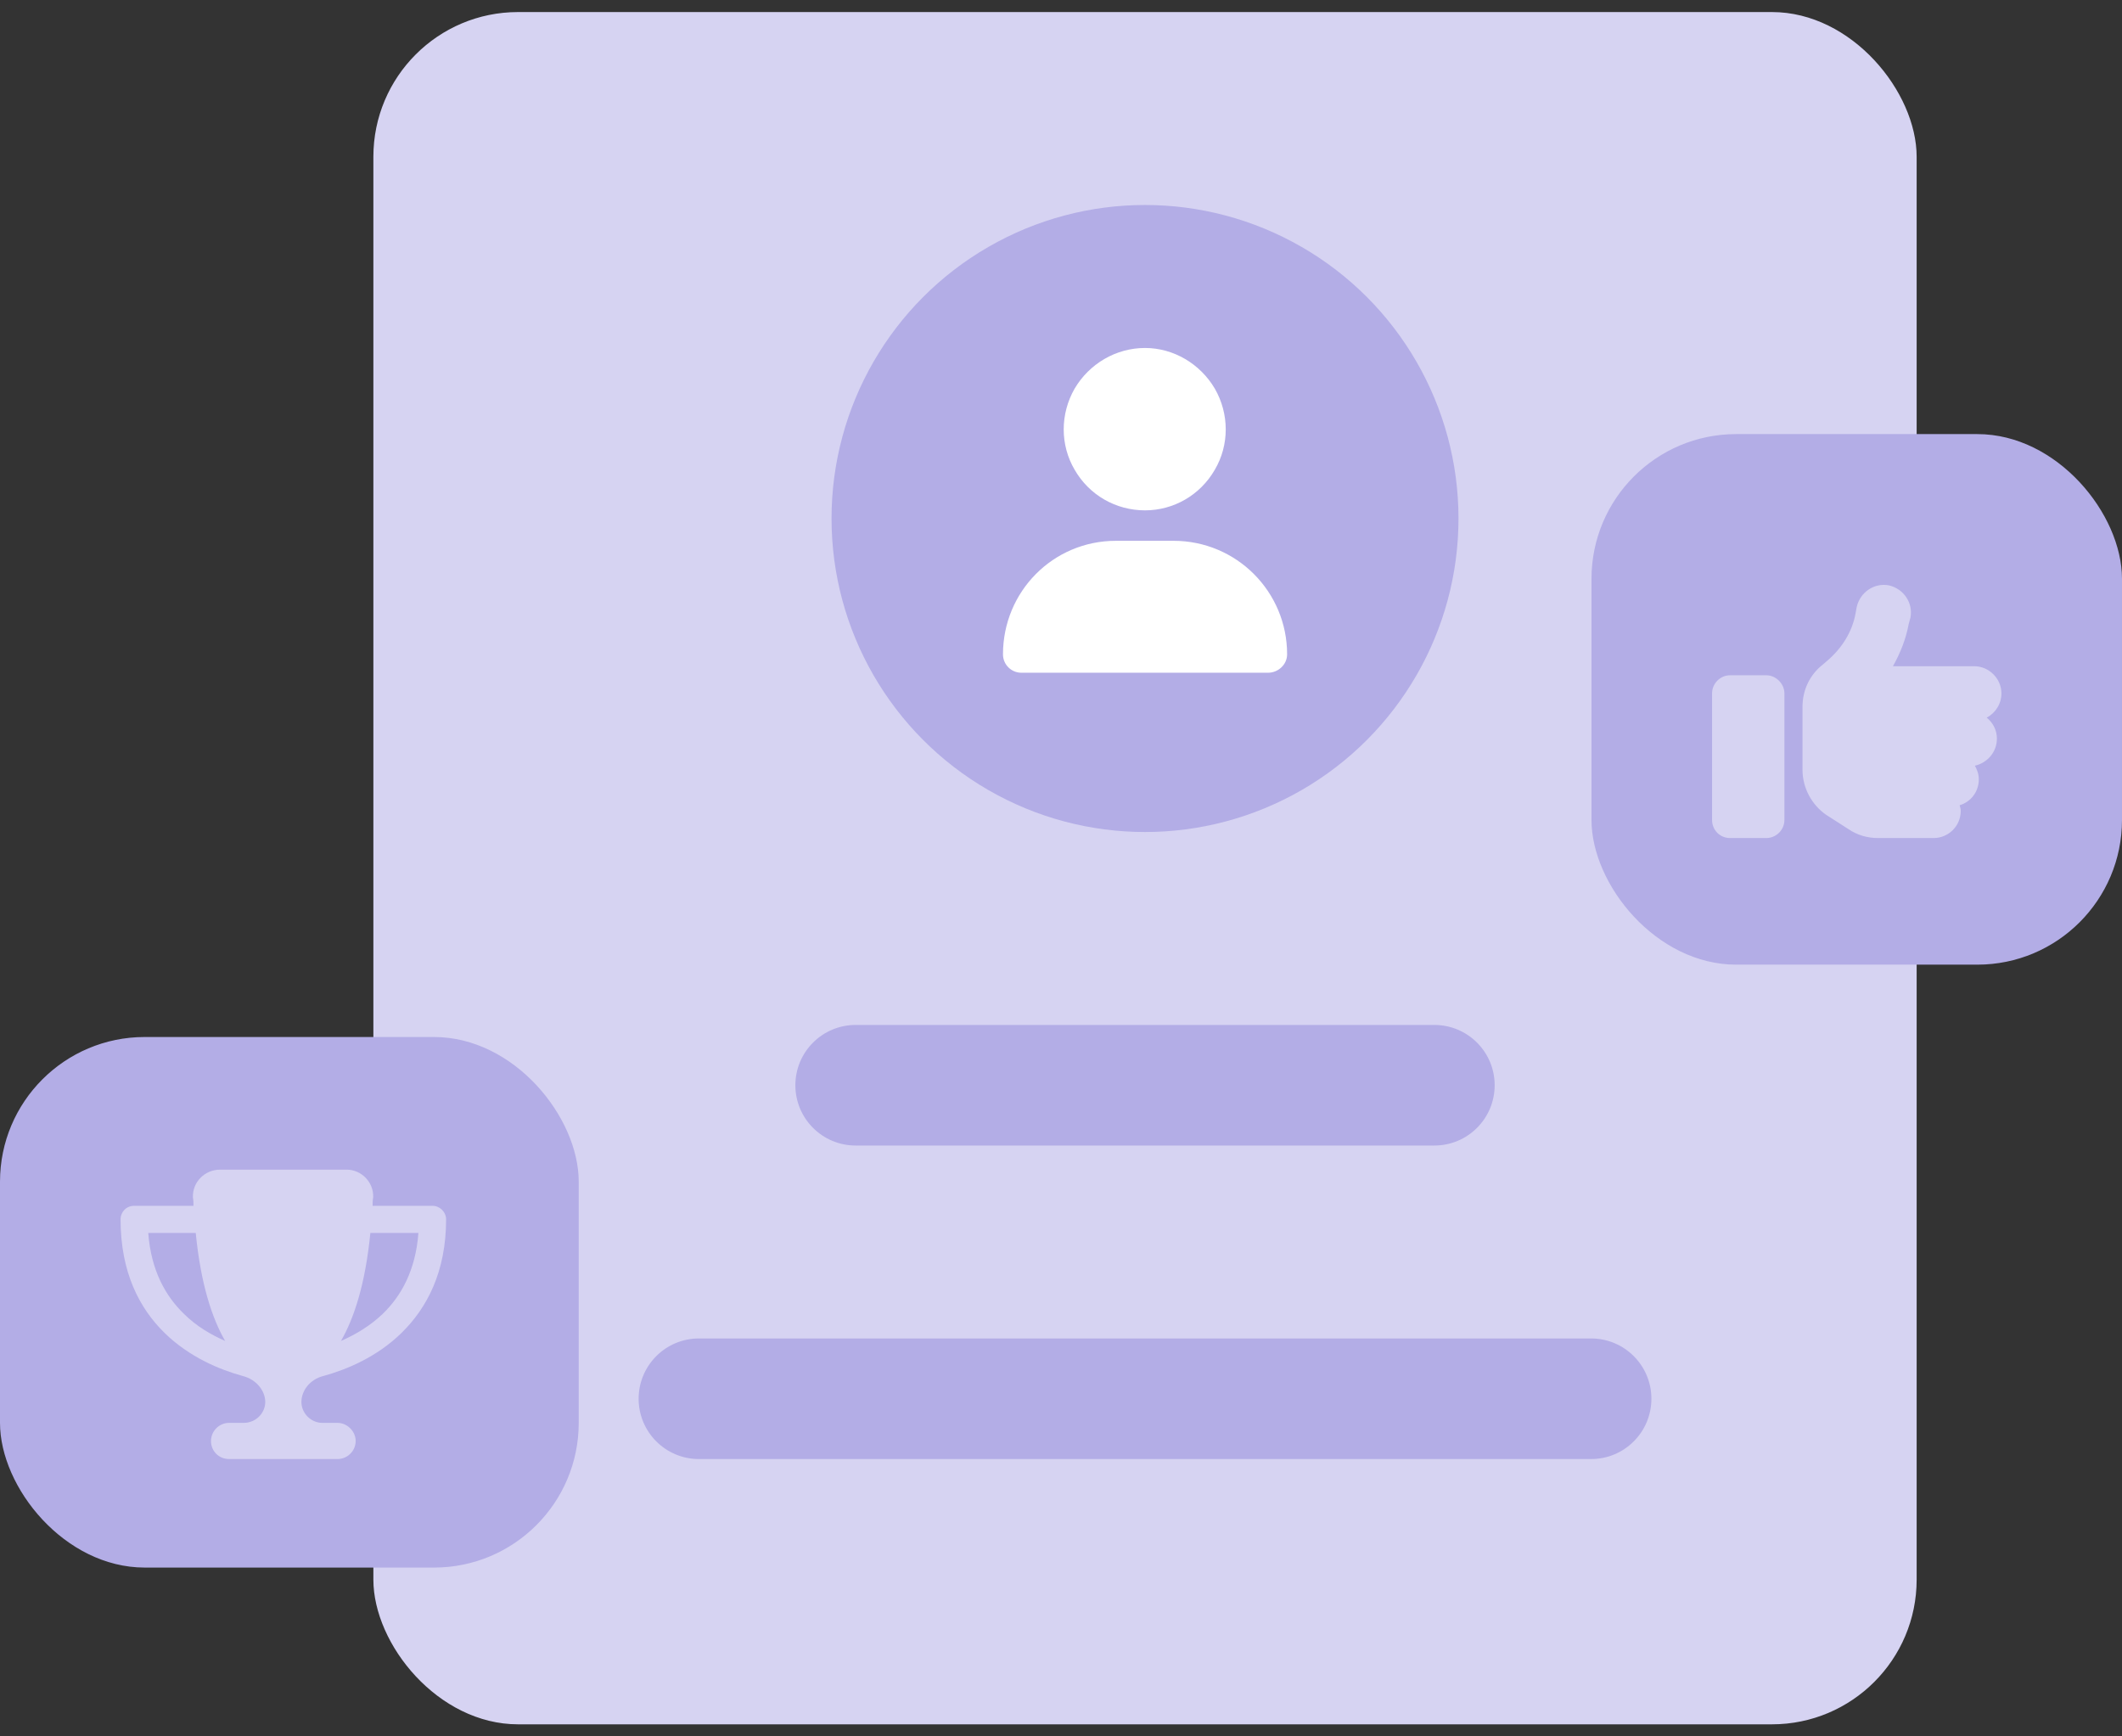 <svg width="88" height="72" viewBox="0 0 88 72" fill="none" xmlns="http://www.w3.org/2000/svg">
<rect x="0" y="0" width="88" height="72" fill="#333333" stroke="none"/>
<rect x="15.484" y="0.5" width="64" height="71" rx="6" fill="#D6D3F2"/>
<circle cx="47.484" cy="21.5" r="13" fill="#B3ADE6"/>
<path d="M47.485 21.162C46.275 21.162 45.171 20.531 44.566 19.479C43.961 18.453 43.961 17.165 44.566 16.113C45.171 15.087 46.275 14.429 47.485 14.429C48.669 14.429 49.773 15.087 50.378 16.113C50.983 17.165 50.983 18.453 50.378 19.479C49.773 20.531 48.669 21.162 47.485 21.162ZM46.275 22.425H48.669C51.273 22.425 53.377 24.529 53.377 27.133C53.377 27.554 53.009 27.895 52.588 27.895H42.356C41.936 27.895 41.594 27.554 41.594 27.133C41.594 24.529 43.672 22.425 46.275 22.425Z" fill="white"/>
<path fill-rule="evenodd" clip-rule="evenodd" d="M61.984 45C61.984 46.381 60.865 47.5 59.484 47.5H35.484C34.104 47.5 32.984 46.381 32.984 45C32.984 43.619 34.104 42.5 35.484 42.5H59.484C60.865 42.5 61.984 43.619 61.984 45Z" fill="#B3ADE6"/>
<path fill-rule="evenodd" clip-rule="evenodd" d="M68.484 58C68.484 59.381 67.365 60.5 65.984 60.5H28.984C27.604 60.5 26.484 59.381 26.484 58C26.484 56.619 27.604 55.5 28.984 55.5H65.984C67.365 55.5 68.484 56.619 68.484 58Z" fill="#B3ADE6"/>
<rect x="66" y="18" width="22" height="22" rx="6" fill="#B3ADE6"/>
<path d="M78.336 24.273C78.945 24.414 79.344 25 79.227 25.609L79.156 25.867C79.039 26.5 78.805 27.086 78.5 27.625H81.875C82.484 27.625 83 28.141 83 28.75C83 29.195 82.742 29.57 82.391 29.758C82.648 29.969 82.812 30.273 82.812 30.625C82.812 31.188 82.414 31.633 81.898 31.75C81.992 31.914 82.062 32.102 82.062 32.312C82.062 32.828 81.734 33.25 81.266 33.391C81.289 33.461 81.312 33.555 81.312 33.625C81.312 34.258 80.797 34.75 80.188 34.75H77.891C77.445 34.75 77.023 34.633 76.648 34.375L75.734 33.789C75.125 33.367 74.75 32.664 74.75 31.914V31V29.875V29.312C74.75 28.609 75.055 27.977 75.594 27.555L75.758 27.414C76.367 26.898 76.812 26.219 76.953 25.422L77 25.164C77.141 24.555 77.727 24.156 78.336 24.273ZM71.75 28H73.25C73.648 28 74 28.352 74 28.75V34C74 34.422 73.648 34.75 73.25 34.75H71.75C71.328 34.75 71 34.422 71 34V28.75C71 28.352 71.328 28 71.75 28Z" fill="#D6D3F2"/>
<rect y="43" width="24" height="22" rx="6" fill="#B3ADE6"/>
<path d="M14.375 48.5C14.984 48.5 15.5 49.016 15.477 49.648C15.453 49.766 15.453 49.883 15.453 50H17.938C18.242 50 18.5 50.258 18.5 50.562C18.5 52.742 17.703 54.242 16.648 55.273C15.617 56.281 14.352 56.797 13.414 57.055C12.852 57.195 12.5 57.664 12.5 58.133C12.5 58.602 12.898 59 13.367 59H14C14.398 59 14.75 59.352 14.75 59.75C14.75 60.172 14.398 60.5 14 60.5H9.5C9.078 60.5 8.75 60.172 8.75 59.75C8.75 59.352 9.078 59 9.5 59H10.109C10.602 59 11 58.602 11 58.133C11 57.664 10.625 57.195 10.062 57.055C9.125 56.797 7.859 56.281 6.828 55.273C5.773 54.242 5 52.742 5 50.562C5 50.258 5.234 50 5.562 50H8.023C8.023 49.883 8.023 49.766 8 49.648C7.977 49.016 8.492 48.5 9.125 48.5H14.375ZM6.125 51.125H6.148C6.266 52.695 6.875 53.75 7.625 54.477C8.141 54.992 8.75 55.344 9.336 55.602C8.797 54.664 8.328 53.258 8.117 51.125H6.125ZM15.875 54.477C16.625 53.75 17.234 52.695 17.352 51.125H15.359C15.148 53.258 14.68 54.664 14.141 55.602C14.727 55.344 15.336 54.992 15.875 54.477Z" fill="#D6D3F2"/>
</svg>
